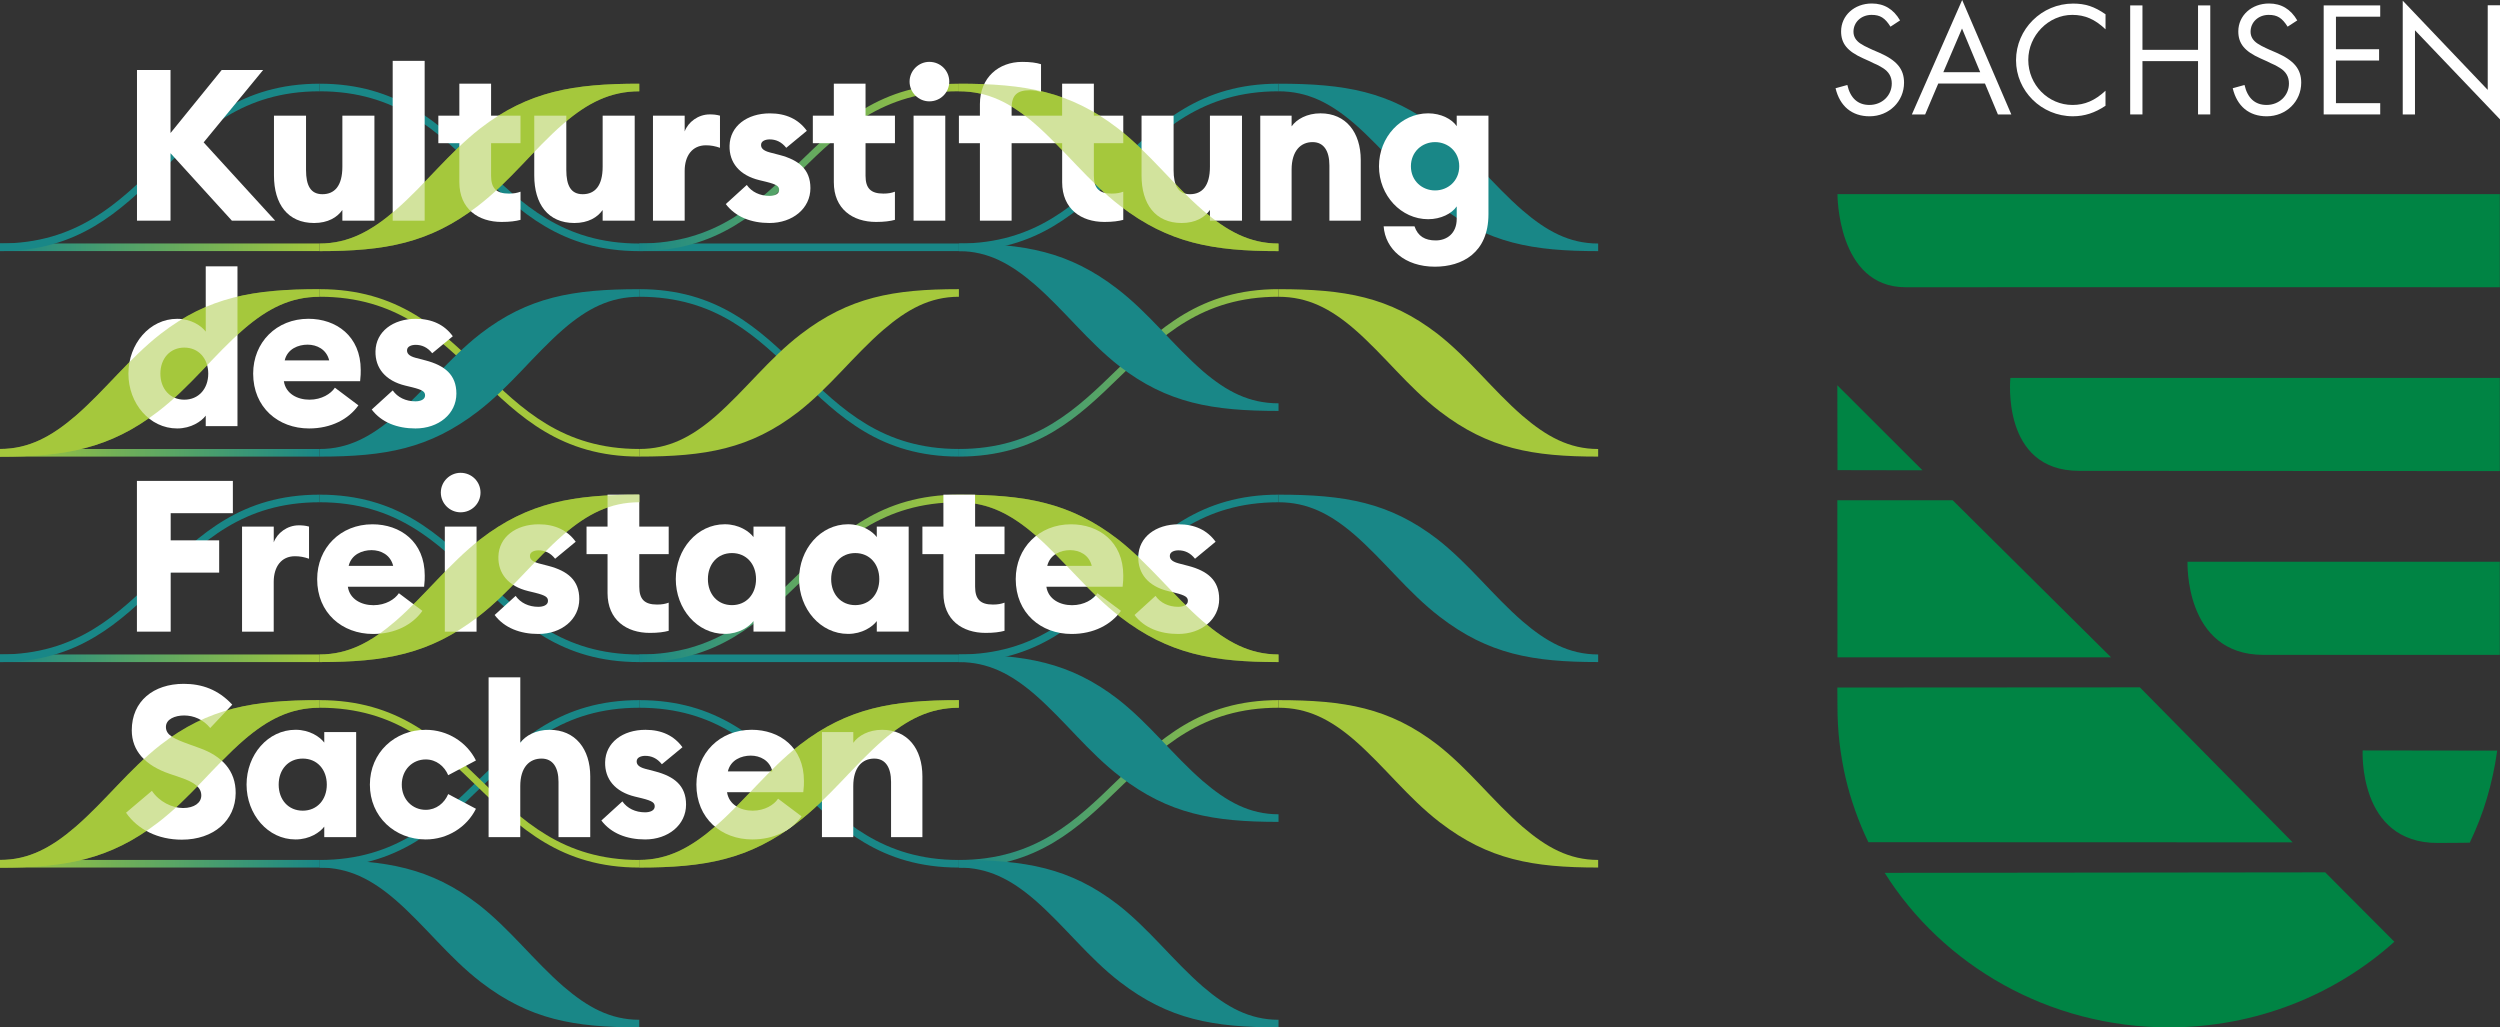 <?xml version="1.0" encoding="utf-8"?>
<!-- Generator: Adobe Illustrator 26.0.0, SVG Export Plug-In . SVG Version: 6.00 Build 0)  -->
<svg version="1.1" id="Ebene_1" xmlns="http://www.w3.org/2000/svg" xmlns:xlink="http://www.w3.org/1999/xlink" x="0px" y="0px"
	 viewBox="0 0 775.99 318.9" style="enable-background:new 0 0 775.99 318.9;" xml:space="preserve">
<rect x="0" y="0" width="775.99" height="318.9" fill="#333333" stroke="none"/>
<style type="text/css">
	.st0{fill:#198787;}
	
		.st1{clip-path:url(#SVGID_00000135678632831940296050000005095937740489510832_);fill:url(#SVGID_00000164512965105658590970000017292356939833105334_);}
	
		.st2{clip-path:url(#SVGID_00000086674259173461151700000017995741188031878802_);fill:url(#SVGID_00000160158777677308982650000017463090896936988336_);}
	.st3{fill:#A5C83C;}
	
		.st4{clip-path:url(#SVGID_00000092450007001614188670000006620640286409924740_);fill:url(#SVGID_00000046303619514301094740000018346777885886936979_);}
	
		.st5{clip-path:url(#SVGID_00000178167313927669615340000013051246625495750815_);fill:url(#SVGID_00000078753345181669194010000006584575234050410409_);}
	
		.st6{clip-path:url(#SVGID_00000032627676408222057920000013290900651737605272_);fill:url(#SVGID_00000147931220955738372560000009896888215025502342_);}
	
		.st7{clip-path:url(#SVGID_00000140730033014331012720000002145750784728173971_);fill:url(#SVGID_00000090264711214522183070000009302936822940947896_);}
	
		.st8{clip-path:url(#SVGID_00000111161424421479214530000005603532404517110931_);fill:url(#SVGID_00000047776451113457594980000016083765838918216833_);}
	
		.st9{clip-path:url(#SVGID_00000003104432483499933620000010652394109001232792_);fill:url(#SVGID_00000083807799168315845280000004445402398870078636_);}
	.st10{fill:#FFFFFF;}
	.st11{opacity:0.5;}
	.st12{clip-path:url(#SVGID_00000073680187574802391160000007842547137288040100_);fill:#A5C83C;}
	.st13{clip-path:url(#SVGID_00000128470508779524582550000007730003148043347117_);fill:#A5C83C;}
	.st14{clip-path:url(#SVGID_00000136377806535850744630000006395729968942704036_);fill:#A5C83C;}
	.st15{clip-path:url(#SVGID_00000008854976469344274720000008038881171288194196_);fill:#A5C83C;}
	.st16{clip-path:url(#SVGID_00000161623711155117071910000018391998360498978208_);fill:#A5C83C;}
	.st17{clip-path:url(#SVGID_00000073709988848938744160000017166829994993341321_);fill:#A5C83C;}
	.st18{clip-path:url(#SVGID_00000049934565601997450180000018165907352019715774_);fill:#A5C83C;}
	.st19{fill:#008444;}
</style>
<g>
	<path class="st0" d="M297.64,75.58v2.36 M297.64,75.58h-99.21v2.36h99.21V75.58z"/>
	<g>
		<defs>
			<path id="SVGID_1_" d="M198.43,75.58v2.36c48.71,0,51.49-49.6,99.21-49.6v-2.36C249.02,25.98,246.15,75.58,198.43,75.58"/>
		</defs>
		<clipPath id="SVGID_00000000204440320009001700000001471418791602092674_">
			<use xlink:href="#SVGID_1_"  style="overflow:visible;"/>
		</clipPath>
		
			<linearGradient id="SVGID_00000132772184729407490280000006603549008039911866_" gradientUnits="userSpaceOnUse" x1="6.613333e-06" y1="318.896" x2="1" y2="318.896" gradientTransform="matrix(99.213 0 0 -99.213 198.425 31690.559)">
			<stop  offset="0" style="stop-color:#198787"/>
			<stop  offset="1" style="stop-color:#A5C83C"/>
		</linearGradient>
		
			<rect x="198.43" y="25.98" style="clip-path:url(#SVGID_00000000204440320009001700000001471418791602092674_);fill:url(#SVGID_00000132772184729407490280000006603549008039911866_);" width="99.21" height="51.97"/>
	</g>
	<g>
		<path class="st0" d="M198.43,219.68v-2.36c-48.61,0-51.49,49.61-99.21,49.61v2.36C147.93,269.29,150.7,219.68,198.43,219.68"/>
		<path class="st0" d="M198.43,219.68v-2.36c48.61,0,51.49,49.61,99.21,49.61v2.36C248.93,269.29,246.15,219.68,198.43,219.68"/>
		<path class="st0" d="M99.21,155.9v-2.36c48.61,0,51.49,49.61,99.21,49.61v2.36C149.71,205.51,146.93,155.9,99.21,155.9"/>
		<path class="st0" d="M297.64,203.15v2.36 M297.64,203.15h-99.21v2.36h99.21V203.15z"/>
	</g>
	<g>
		<defs>
			<path id="SVGID_00000178176565047893422150000005391295485925013692_" d="M297.64,266.93v2.36c48.71,0,51.49-49.61,99.21-49.61
				v-2.36C348.23,217.32,345.36,266.93,297.64,266.93"/>
		</defs>
		<clipPath id="SVGID_00000078738884549894665380000003360217574455633059_">
			<use xlink:href="#SVGID_00000178176565047893422150000005391295485925013692_"  style="overflow:visible;"/>
		</clipPath>
		
			<linearGradient id="SVGID_00000111174409484764836450000009933752462236650143_" gradientUnits="userSpaceOnUse" x1="7.997527e-06" y1="318.896" x2="1" y2="318.896" gradientTransform="matrix(99.213 0 0 -99.213 297.638 31881.869)">
			<stop  offset="0" style="stop-color:#198787"/>
			<stop  offset="1" style="stop-color:#A5C83C"/>
		</linearGradient>
		
			<rect x="297.64" y="217.32" style="clip-path:url(#SVGID_00000078738884549894665380000003360217574455633059_);fill:url(#SVGID_00000111174409484764836450000009933752462236650143_);" width="99.21" height="51.97"/>
	</g>
	<g>
		<path class="st3" d="M396.85,219.68v-2.36c20.44,0,34.43,2.33,49.41,13.9c9.72,7.61,17.06,17.36,26.29,25.37
			c7.44,6.4,14.48,10.33,23.51,10.33v2.36c-20.34,0-34.03-2.43-49.11-14.01c-9.92-7.61-17.26-17.46-26.59-25.58
			C412.92,223.31,405.88,219.68,396.85,219.68"/>
		<path class="st3" d="M297.64,219.68v-2.36c-20.44,0-34.43,2.33-49.41,13.9c-9.72,7.61-17.07,17.36-26.29,25.37
			c-7.44,6.4-14.49,10.33-23.51,10.33v2.36c20.34,0,34.03-2.43,49.11-14.01c9.92-7.61,17.26-17.46,26.59-25.58
			C281.57,223.31,288.61,219.68,297.64,219.68"/>
		<path class="st0" d="M396.85,155.9v-2.36c-48.62,0-51.49,49.61-99.21,49.61v2.36C346.35,205.51,349.13,155.9,396.85,155.9"/>
		<path class="st0" d="M396.85,155.9v-2.36c20.44,0,34.43,2.33,49.41,13.9c9.72,7.62,17.06,17.36,26.29,25.38
			c7.44,6.39,14.48,10.32,23.51,10.32v2.36c-20.34,0-34.03-2.43-49.11-14.01c-9.92-7.61-17.26-17.46-26.59-25.58
			C412.92,159.53,405.88,155.9,396.85,155.9"/>
	</g>
	<g>
		<defs>
			<rect id="SVGID_00000068660793420460037380000009924968059000140416_" x="0" y="203.15" width="99.21" height="2.36"/>
		</defs>
		<clipPath id="SVGID_00000137095392321920000350000010841289693359510162_">
			<use xlink:href="#SVGID_00000068660793420460037380000009924968059000140416_"  style="overflow:visible;"/>
		</clipPath>
		
			<linearGradient id="SVGID_00000000939553417071042230000003506740667229805495_" gradientUnits="userSpaceOnUse" x1="2.015877e-07" y1="318.896" x2="1" y2="318.896" gradientTransform="matrix(99.212 0 0 -99.212 9.800000e-04 31842.619)">
			<stop  offset="0" style="stop-color:#198787"/>
			<stop  offset="1" style="stop-color:#A5C83C"/>
		</linearGradient>
		
			<rect x="0" y="203.15" style="clip-path:url(#SVGID_00000137095392321920000350000010841289693359510162_);fill:url(#SVGID_00000000939553417071042230000003506740667229805495_);" width="99.21" height="2.36"/>
	</g>
	<g>
		<path class="st3" d="M198.43,155.9v-2.36c-20.44,0-34.43,2.33-49.41,13.9c-9.72,7.62-17.06,17.36-26.29,25.38
			c-7.44,6.39-14.49,10.32-23.51,10.32v2.36c20.34,0,34.03-2.43,49.11-14.01c9.92-7.61,17.26-17.46,26.59-25.58
			C182.35,159.53,189.4,155.9,198.43,155.9"/>
		<path class="st0" d="M99.21,155.9v-2.36c-48.61,0-51.49,49.61-99.21,49.61v2.36C48.71,205.51,51.49,155.9,99.21,155.9"/>
	</g>
	<g>
		<defs>
			<path id="SVGID_00000179604654877662153420000012551759689606701458_" d="M198.43,203.15v2.36c48.71,0,51.49-49.61,99.21-49.61
				v-2.36C249.02,153.54,246.15,203.15,198.43,203.15"/>
		</defs>
		<clipPath id="SVGID_00000083804830421872925430000006857781427440919736_">
			<use xlink:href="#SVGID_00000179604654877662153420000012551759689606701458_"  style="overflow:visible;"/>
		</clipPath>
		
			<linearGradient id="SVGID_00000040573498635368918060000005064031678084116662_" gradientUnits="userSpaceOnUse" x1="6.613333e-06" y1="318.896" x2="1" y2="318.896" gradientTransform="matrix(99.213 0 0 -99.213 198.425 31818.119)">
			<stop  offset="0" style="stop-color:#198787"/>
			<stop  offset="1" style="stop-color:#A5C83C"/>
		</linearGradient>
		
			<rect x="198.43" y="153.54" style="clip-path:url(#SVGID_00000083804830421872925430000006857781427440919736_);fill:url(#SVGID_00000040573498635368918060000005064031678084116662_);" width="99.21" height="51.97"/>
	</g>
	<g>
		<path class="st3" d="M297.64,155.9v-2.36c20.44,0,34.42,2.33,49.41,13.9c9.72,7.62,17.06,17.36,26.29,25.38
			c7.44,6.39,14.49,10.32,23.51,10.32v2.36c-20.34,0-34.03-2.43-49.11-14.01c-9.92-7.61-17.26-17.46-26.59-25.58
			C313.71,159.53,306.67,155.9,297.64,155.9"/>
		<path class="st3" d="M198.43,139.36v2.36c-48.61,0-51.49-49.61-99.21-49.61v-2.36C147.93,89.76,150.7,139.36,198.43,139.36"/>
	</g>
	<g>
		<defs>
			<rect id="SVGID_00000163775902329147058200000001009579669789940371_" x="0" y="139.36" width="99.21" height="2.36"/>
		</defs>
		<clipPath id="SVGID_00000093856024810755892790000008110709442629169591_">
			<use xlink:href="#SVGID_00000163775902329147058200000001009579669789940371_"  style="overflow:visible;"/>
		</clipPath>
		
			<linearGradient id="SVGID_00000129174142284621119230000012891460061000793236_" gradientUnits="userSpaceOnUse" x1="2.015877e-07" y1="318.896" x2="1" y2="318.896" gradientTransform="matrix(99.212 0 0 -99.212 9.800000e-04 31778.838)">
			<stop  offset="0" style="stop-color:#A5C83C"/>
			<stop  offset="1" style="stop-color:#198787"/>
		</linearGradient>
		
			<rect x="0" y="139.36" style="clip-path:url(#SVGID_00000093856024810755892790000008110709442629169591_);fill:url(#SVGID_00000129174142284621119230000012891460061000793236_);" width="99.21" height="2.36"/>
	</g>
	<g>
		<path class="st0" d="M396.85,28.34v-2.36c-48.62,0-51.49,49.61-99.21,49.61v2.36C346.35,77.95,349.13,28.34,396.85,28.34"/>
		<path class="st0" d="M99.21,28.34v-2.36c48.61,0,51.49,49.61,99.21,49.61v2.36C149.71,77.95,146.93,28.34,99.21,28.34"/>
	</g>
	<g>
		<defs>
			<rect id="SVGID_00000034803738611766184480000006700155388659665030_" x="0" y="75.58" width="99.21" height="2.36"/>
		</defs>
		<clipPath id="SVGID_00000091008047971891146880000010075249625739973807_">
			<use xlink:href="#SVGID_00000034803738611766184480000006700155388659665030_"  style="overflow:visible;"/>
		</clipPath>
		
			<linearGradient id="SVGID_00000073682480764833646730000015098175814037425059_" gradientUnits="userSpaceOnUse" x1="2.015877e-07" y1="318.896" x2="1" y2="318.896" gradientTransform="matrix(99.212 0 0 -99.212 9.800000e-04 31715.057)">
			<stop  offset="0" style="stop-color:#198787"/>
			<stop  offset="1" style="stop-color:#A5C83C"/>
		</linearGradient>
		
			<rect x="0" y="75.58" style="clip-path:url(#SVGID_00000091008047971891146880000010075249625739973807_);fill:url(#SVGID_00000073682480764833646730000015098175814037425059_);" width="99.21" height="2.36"/>
	</g>
	<g>
		<path class="st3" d="M198.43,28.34v-2.36c-20.44,0-34.43,2.33-49.41,13.91c-9.72,7.61-17.06,17.36-26.29,25.38
			c-7.44,6.39-14.49,10.32-23.51,10.32v2.36c20.34,0,34.03-2.44,49.11-14.01c9.92-7.61,17.26-17.46,26.59-25.58
			C182.35,31.97,189.4,28.34,198.43,28.34"/>
		<path class="st0" d="M99.21,28.34v-2.36C50.6,25.98,47.72,75.58,0,75.58v2.36C48.71,77.95,51.49,28.34,99.21,28.34"/>
		<path class="st3" d="M297.64,28.34v-2.36c20.44,0,34.42,2.33,49.41,13.91c9.72,7.61,17.06,17.36,26.29,25.38
			c7.44,6.39,14.49,10.32,23.51,10.32v2.36c-20.34,0-34.03-2.44-49.11-14.01c-9.92-7.61-17.26-17.46-26.59-25.58
			C313.71,31.97,306.67,28.34,297.64,28.34"/>
		<path class="st0" d="M396.85,28.34v-2.36c20.44,0,34.43,2.33,49.41,13.91c9.72,7.61,17.06,17.36,26.29,25.38
			c7.44,6.39,14.48,10.32,23.51,10.32v2.36c-20.34,0-34.03-2.44-49.11-14.01c-9.92-7.61-17.26-17.46-26.59-25.58
			C412.92,31.97,405.88,28.34,396.85,28.34"/>
		<path class="st3" d="M99.21,92.12v-2.36c-20.44,0-34.43,2.33-49.41,13.91c-9.72,7.61-17.06,17.36-26.29,25.38
			C16.07,135.43,9.03,139.36,0,139.36v2.36c20.34,0,34.03-2.44,49.11-14.01c9.92-7.61,17.26-17.46,26.59-25.58
			C83.14,95.75,90.18,92.12,99.21,92.12"/>
		<path class="st0" d="M198.43,92.12v-2.36c-20.44,0-34.43,2.33-49.41,13.91c-9.72,7.61-17.06,17.36-26.29,25.38
			c-7.44,6.39-14.49,10.32-23.51,10.32v2.36c20.34,0,34.03-2.44,49.11-14.01c9.92-7.61,17.26-17.46,26.59-25.58
			C182.35,95.75,189.4,92.12,198.43,92.12"/>
		<path class="st0" d="M297.64,139.36v2.36c-48.62,0-51.49-49.61-99.21-49.61v-2.36C247.14,89.76,249.92,139.36,297.64,139.36"/>
		<path class="st3" d="M198.43,139.36v2.36c20.44,0,34.43-2.33,49.41-13.91c9.72-7.61,17.06-17.36,26.29-25.38
			c7.44-6.39,14.48-10.32,23.51-10.32v-2.36c-20.34,0-34.03,2.44-49.11,14.01c-9.92,7.61-17.26,17.46-26.59,25.58
			C214.5,135.74,207.45,139.36,198.43,139.36"/>
		<path class="st0" d="M297.64,205.51v-2.36c20.44,0,34.42,2.33,49.41,13.9c9.72,7.61,17.06,17.36,26.29,25.38
			c7.44,6.39,14.49,10.32,23.51,10.32v2.36c-20.34,0-34.03-2.43-49.11-14.01c-9.92-7.61-17.26-17.46-26.59-25.58
			C313.71,209.14,306.67,205.51,297.64,205.51"/>
	</g>
	<g>
		<defs>
			<rect id="SVGID_00000039123714162135621820000015723341309392293289_" x="0" y="266.93" width="99.21" height="2.36"/>
		</defs>
		<clipPath id="SVGID_00000155117943439981435570000002377799938748043690_">
			<use xlink:href="#SVGID_00000039123714162135621820000015723341309392293289_"  style="overflow:visible;"/>
		</clipPath>
		
			<linearGradient id="SVGID_00000085231374702352169840000000229571111588390043_" gradientUnits="userSpaceOnUse" x1="2.015877e-07" y1="318.896" x2="1" y2="318.896" gradientTransform="matrix(99.212 0 0 -99.212 9.800000e-04 31906.4)">
			<stop  offset="0" style="stop-color:#A5C83C"/>
			<stop  offset="1" style="stop-color:#198787"/>
		</linearGradient>
		
			<rect x="0" y="266.93" style="clip-path:url(#SVGID_00000155117943439981435570000002377799938748043690_);fill:url(#SVGID_00000085231374702352169840000000229571111588390043_);" width="99.21" height="2.36"/>
	</g>
	<g>
		<path class="st3" d="M99.21,219.68v-2.36c-20.44,0-34.43,2.33-49.41,13.9c-9.72,7.61-17.06,17.36-26.29,25.37
			C16.07,263,9.03,266.93,0,266.93v2.36c20.34,0,34.03-2.43,49.11-14.01c9.92-7.61,17.26-17.46,26.59-25.58
			C83.14,223.31,90.18,219.68,99.21,219.68"/>
		<path class="st0" d="M297.64,269.29v-2.36c20.44,0,34.42,2.33,49.41,13.9c9.72,7.61,17.06,17.36,26.29,25.38
			c7.44,6.39,14.49,10.32,23.51,10.32v2.36c-20.34,0-34.03-2.44-49.11-14.01c-9.92-7.61-17.26-17.46-26.59-25.58
			C313.71,272.92,306.67,269.29,297.64,269.29"/>
		<path class="st0" d="M99.21,269.29v-2.36c20.44,0,34.43,2.33,49.41,13.9c9.72,7.61,17.06,17.36,26.29,25.38
			c7.44,6.39,14.49,10.32,23.51,10.32v2.36c-20.34,0-34.03-2.44-49.11-14.01c-9.92-7.61-17.26-17.46-26.59-25.58
			C115.28,272.92,108.24,269.29,99.21,269.29"/>
		<path class="st3" d="M198.43,266.93v2.36c-48.61,0-51.49-49.61-99.21-49.61v-2.36C147.93,217.32,150.7,266.93,198.43,266.93"/>
	</g>
	<g>
		<defs>
			<path id="SVGID_00000012471154712773669060000016560631819319786931_" d="M297.64,139.36v2.36c48.71,0,51.49-49.61,99.21-49.61
				v-2.36C348.23,89.76,345.36,139.36,297.64,139.36"/>
		</defs>
		<clipPath id="SVGID_00000012469344863535728870000012122017691590301363_">
			<use xlink:href="#SVGID_00000012471154712773669060000016560631819319786931_"  style="overflow:visible;"/>
		</clipPath>
		
			<linearGradient id="SVGID_00000056395368537177042710000000358544440767399830_" gradientUnits="userSpaceOnUse" x1="7.997527e-06" y1="318.896" x2="1" y2="318.896" gradientTransform="matrix(99.213 0 0 -99.213 297.638 31754.307)">
			<stop  offset="0" style="stop-color:#198787"/>
			<stop  offset="1" style="stop-color:#A5C83C"/>
		</linearGradient>
		
			<rect x="297.64" y="89.76" style="clip-path:url(#SVGID_00000012469344863535728870000012122017691590301363_);fill:url(#SVGID_00000056395368537177042710000000358544440767399830_);" width="99.21" height="51.97"/>
	</g>
	<g>
		<path class="st3" d="M396.85,92.12v-2.36c20.44,0,34.43,2.33,49.41,13.91c9.72,7.61,17.06,17.36,26.29,25.38
			c7.44,6.39,14.48,10.32,23.51,10.32v2.36c-20.34,0-34.03-2.44-49.11-14.01c-9.92-7.61-17.26-17.46-26.59-25.58
			C412.92,95.75,405.88,92.12,396.85,92.12"/>
		<path class="st0" d="M396.85,125.19v2.36c-20.44,0-34.43-2.33-49.41-13.9c-9.72-7.61-17.06-17.36-26.29-25.38
			c-7.44-6.39-14.49-10.32-23.51-10.32v-2.36c20.34,0,34.03,2.44,49.11,14.01c9.92,7.61,17.26,17.46,26.59,25.58
			C380.78,121.57,387.82,125.19,396.85,125.19"/>
		<polygon class="st10" points="42.52,68.5 52.93,68.5 52.93,47.55 71.98,68.5 85.42,68.5 63.21,44.19 81.67,21.73 68.81,21.73 
			52.93,41.29 52.93,21.73 42.52,21.73 		"/>
		<path class="st10" d="M97.5,69.22c4.28,0,7.19-1.76,8.77-4.04v3.32h9.95V35.9h-9.95v15.84c0,6-2.44,8.54-6.2,8.54
			c-3.69,0-5.08-2.74-5.08-7.5V35.9h-9.95v18.58C85.04,63.35,89.32,69.22,97.5,69.22"/>
		<rect x="121.89" y="18.89" class="st10" width="9.92" height="49.61"/>
		<path class="st10" d="M155.7,68.89c2.61,0,4.44-0.26,5.87-0.65V59.5c-1.04,0.39-2.09,0.59-3.59,0.59c-3.92,0-5.55-1.63-5.55-5.54
			V44.44h9.13V35.9h-9.13v-9.92h-9.85v9.92h-6.52v8.54h6.52v12.13C142.59,64.85,148.46,68.89,155.7,68.89"/>
		<path class="st10" d="M178.29,69.22c4.28,0,7.19-1.76,8.77-4.04v3.32h9.95V35.9h-9.95v15.84c0,6-2.44,8.54-6.2,8.54
			c-3.69,0-5.08-2.74-5.08-7.5V35.9h-9.95v18.58C165.83,63.35,170.11,69.22,178.29,69.22"/>
		<path class="st10" d="M202.68,68.5h9.84V53.05c0-4.69,2.35-7.95,6.59-7.95c1.57,0,2.87,0.26,4.37,0.78V35.9
			c-1.17-0.33-2.22-0.39-3.2-0.39c-3.59,0-6.71,2.41-7.76,5.28V35.9h-9.84V68.5z"/>
		<path class="st10" d="M238.84,69.22c7.17,0,12.71-4.5,12.71-10.82c0-5.87-3.65-8.74-9.58-10.3l-3-0.78
			c-2.48-0.65-2.74-1.63-2.74-2.35c0-1.24,1.43-1.7,2.67-1.7c1.89,0,3.65,0.72,5.15,2.61l6.39-5.28c-2.6-3.59-6.45-5.41-11.47-5.41
			c-7.11,0-12.39,3.98-12.52,10.04c-0.13,5.22,3.06,9.19,9.26,10.69l2.15,0.52c3.39,0.85,3.98,1.43,3.98,2.54c0,1.3-1.5,1.82-3,1.82
			c-3,0-5.54-1.24-7.04-3.39l-6.52,5.93C228.28,67.32,233.17,69.22,238.84,69.22"/>
		<path class="st10" d="M271.91,68.89c2.61,0,4.43-0.26,5.87-0.65V59.5c-1.04,0.39-2.08,0.59-3.58,0.59c-3.91,0-5.54-1.63-5.54-5.54
			V44.44h9.13V35.9h-9.13v-9.92h-9.84v9.92h-6.52v8.54h6.52v12.13C258.8,64.85,264.67,68.89,271.91,68.89"/>
		<path class="st10" d="M283.57,68.5h9.84V35.9h-9.84V68.5z M288.46,31.46c3.46,0,6.19-2.74,6.19-6.13c0-3.39-2.74-6.13-6.19-6.13
			c-3.33,0-6.13,2.74-6.13,6.13C282.33,28.73,285.13,31.46,288.46,31.46"/>
		<path class="st10" d="M339.53,54.55V44.44h9.13V35.9h-9.13v-9.92h-9.85v9.92h-6.56h-1.1H314v-2.35c0-3.91,1.63-5.54,5.61-5.54
			c1.43,0,2.48,0.19,3.52,0.59v-8.67c-1.44-0.46-3.26-0.72-5.87-0.72c-7.24,0-13.1,4.82-13.1,13.11v3.59h-6.52v8.54h6.52V68.5H314
			V44.44h8.03h1.1h6.56v12.13c0,8.28,5.87,12.32,13.1,12.32c2.61,0,4.43-0.26,5.87-0.65V59.5c-1.04,0.39-2.09,0.59-3.59,0.59
			C341.16,60.09,339.53,58.46,339.53,54.55"/>
		<path class="st10" d="M366.79,69.22c4.28,0,7.18-1.76,8.77-4.04v3.32h9.95V35.9h-9.95v15.84c0,6-2.44,8.54-6.2,8.54
			c-3.69,0-5.08-2.74-5.08-7.5V35.9h-9.95v18.58C354.33,63.35,358.62,69.22,366.79,69.22"/>
		<path class="st10" d="M391.18,68.5h9.73V52.65c0-5.87,2.83-8.54,6.51-8.54c3.48,0,5.22,2.74,5.22,7.24V68.5h9.73V49.65
			c0-8.54-4.58-14.47-12.5-14.47c-4.19,0-7.41,1.83-8.96,4.04V35.9h-9.73V68.5z"/>
		<path class="st10" d="M445.44,59.11c-3.98,0-7.5-2.93-7.5-7.5c0-4.56,3.52-7.5,7.5-7.5c3.98,0,7.5,2.93,7.5,7.5
			C452.94,56.17,449.42,59.11,445.44,59.11 M445.38,82.78c8.41,0,16.63-4.24,16.63-16.3V35.9h-9.85v3.26
			c-1.5-2.22-4.89-3.98-8.87-3.98c-8.35,0-15.26,7.3-15.26,16.43s6.91,16.43,15.26,16.43c3.98,0,7.37-1.76,8.87-3.98v3.85
			c0,4.63-3.13,6.72-6.52,6.72c-3.33,0-5.54-1.3-6.58-4.37h-9.58C429.99,77.3,436.05,82.78,445.38,82.78"/>
		<path class="st10" d="M57.21,124.06c-4.43,0-7.43-3.39-7.43-8.08c0-4.69,3-8.09,7.43-8.09c4.43,0,7.43,3.39,7.43,8.09
			C64.64,120.67,61.64,124.06,57.21,124.06 M54.99,132.99c4.37,0,7.56-2.22,8.87-3.98v3.26h9.85V82.67h-9.85v20.27
			c-1.3-1.76-4.5-3.98-8.87-3.98c-8.54,0-15.13,7.76-15.13,17.02C39.86,125.24,46.45,132.99,54.99,132.99"/>
		<path class="st10" d="M95.47,106.98c2.87,0,5.87,1.44,6.71,4.89H88.37C89.21,108.28,92.6,106.98,95.47,106.98 M95.93,132.99
			c6.85,0,12.26-2.87,15.32-7.17l-7.3-5.48c-1.24,1.89-4.11,3.72-7.89,3.72c-3.72,0-7.37-1.82-7.95-5.74h23.67
			c0.19-1.57,0.19-2.61,0.19-3.46c0-10.56-7.63-15.91-16.24-15.91c-9.91,0-17.15,7.3-17.15,17.02
			C78.59,126.47,86.35,132.99,95.93,132.99"/>
		<path class="st10" d="M128.95,132.99c7.17,0,12.71-4.5,12.71-10.82c0-5.87-3.65-8.74-9.58-10.3l-3-0.78
			c-2.48-0.65-2.74-1.63-2.74-2.35c0-1.24,1.43-1.7,2.67-1.7c1.89,0,3.65,0.72,5.15,2.61l6.39-5.28c-2.61-3.59-6.46-5.41-11.48-5.41
			c-7.11,0-12.39,3.98-12.52,10.04c-0.13,5.22,3.06,9.19,9.26,10.69l2.15,0.52c3.39,0.85,3.98,1.43,3.98,2.54c0,1.3-1.5,1.82-3,1.82
			c-3,0-5.54-1.24-7.04-3.39l-6.52,5.93C118.39,131.1,123.28,132.99,128.95,132.99"/>
		<polygon class="st10" points="42.5,196.06 52.98,196.06 52.98,177.74 68.03,177.74 68.03,167.72 52.98,167.72 52.98,159.29 
			72.28,159.29 72.28,149.27 42.5,149.27 		"/>
		<path class="st10" d="M75.12,196.06h9.84v-15.45c0-4.69,2.35-7.96,6.59-7.96c1.56,0,2.87,0.26,4.37,0.78v-9.98
			c-1.17-0.33-2.22-0.39-3.19-0.39c-3.59,0-6.72,2.41-7.76,5.28v-4.89h-9.84V196.06z"/>
		<path class="st10" d="M115.33,170.76c2.87,0,5.87,1.44,6.71,4.89h-13.82C109.07,172.07,112.46,170.76,115.33,170.76
			 M115.79,196.78c6.85,0,12.26-2.87,15.32-7.17l-7.3-5.48c-1.24,1.89-4.11,3.72-7.89,3.72c-3.72,0-7.37-1.82-7.95-5.74h23.67
			c0.2-1.57,0.2-2.61,0.2-3.46c0-10.56-7.63-15.91-16.24-15.91c-9.91,0-17.15,7.31-17.15,17.02
			C98.44,190.26,106.2,196.78,115.79,196.78"/>
		<path class="st10" d="M138.07,196.06h9.85v-32.61h-9.85V196.06z M142.96,159.02c3.46,0,6.19-2.74,6.19-6.13
			c0-3.39-2.74-6.13-6.19-6.13c-3.33,0-6.13,2.74-6.13,6.13C136.83,156.29,139.63,159.02,142.96,159.02"/>
		<path class="st10" d="M167.1,196.78c7.17,0,12.71-4.5,12.71-10.83c0-5.87-3.65-8.74-9.58-10.3l-3-0.78
			c-2.48-0.65-2.74-1.63-2.74-2.35c0-1.24,1.43-1.7,2.67-1.7c1.89,0,3.65,0.72,5.15,2.61l6.39-5.28c-2.61-3.59-6.46-5.41-11.48-5.41
			c-7.11,0-12.39,3.98-12.52,10.04c-0.13,5.21,3.06,9.19,9.26,10.69l2.15,0.52c3.39,0.85,3.98,1.43,3.98,2.54c0,1.3-1.5,1.82-3,1.82
			c-3,0-5.54-1.24-7.04-3.39l-6.52,5.93C156.54,194.89,161.43,196.78,167.1,196.78"/>
		<path class="st10" d="M201.69,196.45c2.61,0,4.43-0.26,5.87-0.65v-8.74c-1.04,0.39-2.09,0.59-3.59,0.59
			c-3.91,0-5.54-1.63-5.54-5.54V172h9.13v-8.54h-9.13v-9.92h-9.85v9.92h-6.52V172h6.52v12.13
			C188.59,192.41,194.46,196.45,201.69,196.45"/>
		<path class="st10" d="M227.2,187.83c-4.46,0-7.47-3.39-7.47-8.08c0-4.69,3.01-8.08,7.47-8.08c4.46,0,7.47,3.39,7.47,8.08
			C234.67,184.44,231.65,187.83,227.2,187.83 M224.97,196.76c4.39,0,7.6-2.22,8.91-3.98v3.26h9.9v-32.59h-9.9v3.26
			c-1.31-1.76-4.52-3.98-8.91-3.98c-8.59,0-15.21,7.76-15.21,17.01C209.76,189.01,216.38,196.76,224.97,196.76"/>
		<path class="st10" d="M265.46,187.83c-4.45,0-7.47-3.39-7.47-8.08c0-4.69,3.02-8.08,7.47-8.08c4.46,0,7.47,3.39,7.47,8.08
			C272.94,184.44,269.92,187.83,265.46,187.83 M263.24,196.76c4.39,0,7.6-2.22,8.91-3.98v3.26h9.9v-32.59h-9.9v3.26
			c-1.31-1.76-4.52-3.98-8.91-3.98c-8.59,0-15.21,7.76-15.21,17.01C248.03,189.01,254.65,196.76,263.24,196.76"/>
		<path class="st10" d="M305.93,196.45c2.61,0,4.43-0.26,5.87-0.65v-8.74c-1.04,0.39-2.09,0.59-3.59,0.59
			c-3.91,0-5.54-1.63-5.54-5.54V172h9.13v-8.54h-9.13v-9.92h-9.84v9.92h-6.52V172h6.52v12.13
			C292.82,192.41,298.69,196.45,305.93,196.45"/>
		<path class="st10" d="M332.17,170.76c2.87,0,5.87,1.44,6.71,4.89h-13.82C325.91,172.07,329.3,170.76,332.17,170.76 M332.62,196.78
			c6.85,0,12.26-2.87,15.32-7.17l-7.3-5.48c-1.24,1.89-4.11,3.72-7.89,3.72c-3.72,0-7.37-1.82-7.96-5.74h23.67
			c0.2-1.57,0.2-2.61,0.2-3.46c0-10.56-7.63-15.91-16.23-15.91c-9.91,0-17.15,7.31-17.15,17.02
			C315.28,190.26,323.04,196.78,332.62,196.78"/>
		<path class="st10" d="M365.71,196.78c7.17,0,12.72-4.5,12.72-10.83c0-5.87-3.65-8.74-9.58-10.3l-3-0.78
			c-2.48-0.65-2.74-1.63-2.74-2.35c0-1.24,1.43-1.7,2.67-1.7c1.89,0,3.65,0.72,5.15,2.61l6.39-5.28c-2.61-3.59-6.45-5.41-11.48-5.41
			c-7.11,0-12.39,3.98-12.52,10.04c-0.13,5.21,3.06,9.19,9.26,10.69l2.15,0.52c3.39,0.85,3.98,1.43,3.98,2.54c0,1.3-1.5,1.82-3,1.82
			c-3,0-5.54-1.24-7.04-3.39l-6.52,5.93C355.15,194.89,360.04,196.78,365.71,196.78"/>
		<path class="st10" d="M93.97,251.63c-4.46,0-7.47-3.39-7.47-8.09c0-4.7,3.01-8.08,7.47-8.08c4.46,0,7.47,3.39,7.47,8.08
			C101.44,248.23,98.43,251.63,93.97,251.63 M91.74,260.56c4.39,0,7.6-2.22,8.91-3.98v3.26h9.9v-32.6h-9.9v3.26
			c-1.31-1.76-4.52-3.98-8.91-3.98c-8.59,0-15.21,7.76-15.21,17.02C76.54,252.8,83.16,260.56,91.74,260.56"/>
		<path class="st10" d="M56.44,260.63c9.87,0,16.65-5.93,16.71-14.43c0.07-7.05-4.34-11.53-11.12-13.97l-3.29-1.19
			c-4.93-1.78-7.24-2.9-7.24-5.4c0-2.44,2.83-3.56,5.66-3.56c2.96,0,5.92,1.25,8.09,3.89l6.84-7.25c-4.34-4.68-9.41-6.46-15.07-6.46
			c-9.34,0-16.12,5.34-16.12,14.43c0,6.39,4.21,10.94,11.78,13.51l3.29,1.12c4.67,1.58,6.51,3.23,6.51,5.6
			c0,2.24-2.17,3.89-5.66,3.89c-3.42,0-7.43-1.98-9.67-5.34l-8.03,6.79C42.76,257.53,49.08,260.63,56.44,260.63"/>
		<path class="st10" d="M132.15,260.56c6.78,0,12.78-3.85,15.58-9.52l-8.61-4.56c-1.17,2.8-3.72,4.89-6.98,4.89
			c-4.11,0-7.43-3.2-7.43-7.82c0-4.63,3.33-7.82,7.43-7.82c3.26,0,5.8,2.09,6.98,4.89l8.61-4.57c-2.8-5.67-8.8-9.52-15.58-9.52
			c-9.58,0-17.34,7.04-17.34,17.02C114.8,253.52,122.56,260.56,132.15,260.56"/>
		<path class="st10" d="M151.65,259.84h9.84V244c0-5.87,2.87-8.54,6.59-8.54c3.52,0,5.28,2.74,5.28,7.24v17.15h9.85V241
			c0-8.54-4.63-14.47-12.65-14.47c-4.24,0-7.5,1.83-9.06,4.04v-20.33h-9.84V259.84z"/>
		<path class="st10" d="M200.24,260.56c7.17,0,12.71-4.5,12.71-10.82c0-5.87-3.65-8.74-9.59-10.3l-3-0.78
			c-2.48-0.65-2.74-1.63-2.74-2.35c0-1.24,1.43-1.7,2.67-1.7c1.89,0,3.65,0.72,5.15,2.61l6.39-5.28c-2.61-3.59-6.45-5.41-11.48-5.41
			c-7.11,0-12.39,3.98-12.52,10.04c-0.13,5.21,3.06,9.19,9.26,10.69l2.15,0.52c3.39,0.85,3.98,1.43,3.98,2.54c0,1.3-1.5,1.82-3,1.82
			c-3,0-5.54-1.24-7.04-3.39l-6.52,5.93C189.67,258.67,194.56,260.56,200.24,260.56"/>
		<path class="st10" d="M233.03,234.54c2.87,0,5.87,1.44,6.72,4.89h-13.82C226.77,235.85,230.16,234.54,233.03,234.54
			 M233.49,260.56c6.85,0,12.26-2.87,15.32-7.17l-7.3-5.48c-1.24,1.89-4.11,3.72-7.89,3.72c-3.72,0-7.37-1.83-7.95-5.74h23.67
			c0.2-1.57,0.2-2.61,0.2-3.46c0-10.56-7.63-15.91-16.23-15.91c-9.91,0-17.15,7.3-17.15,17.02
			C216.15,254.04,223.9,260.56,233.49,260.56"/>
		<path class="st10" d="M255.12,259.84h9.73V244c0-5.87,2.83-8.54,6.51-8.54c3.48,0,5.22,2.74,5.22,7.24v17.15h9.73V241
			c0-8.54-4.57-14.47-12.5-14.47c-4.19,0-7.41,1.83-8.95,4.04v-3.33h-9.73V259.84z"/>
		<g class="st11">
			<g>
				<defs>
					<rect id="SVGID_00000150804426342348943330000010395287607867950978_" x="99.21" y="25.98" width="99.21" height="51.97"/>
				</defs>
				<clipPath id="SVGID_00000065054091227343293220000011153871982503061395_">
					<use xlink:href="#SVGID_00000150804426342348943330000010395287607867950978_"  style="overflow:visible;"/>
				</clipPath>
				<path style="clip-path:url(#SVGID_00000065054091227343293220000011153871982503061395_);fill:#A5C83C;" d="M198.43,28.34v-2.36
					c-20.44,0-34.43,2.33-49.41,13.91c-9.72,7.61-17.06,17.36-26.29,25.38c-7.44,6.39-14.49,10.32-23.51,10.32v2.36
					c20.34,0,34.03-2.44,49.11-14.01c9.92-7.61,17.26-17.46,26.59-25.58C182.35,31.97,189.4,28.34,198.43,28.34"/>
			</g>
		</g>
		<g class="st11">
			<g>
				<defs>
					<rect id="SVGID_00000174596533381950768040000008079109924996678306_" y="89.76" width="99.21" height="51.97"/>
				</defs>
				<clipPath id="SVGID_00000057111196747471246590000016690924939547004056_">
					<use xlink:href="#SVGID_00000174596533381950768040000008079109924996678306_"  style="overflow:visible;"/>
				</clipPath>
				<path style="clip-path:url(#SVGID_00000057111196747471246590000016690924939547004056_);fill:#A5C83C;" d="M99.21,92.12v-2.36
					c-20.44,0-34.43,2.33-49.41,13.91c-9.72,7.61-17.06,17.36-26.29,25.38C16.07,135.43,9.03,139.36,0,139.36v2.36
					c20.34,0,34.03-2.44,49.11-14.01c9.92-7.61,17.26-17.46,26.59-25.58C83.14,95.75,90.18,92.12,99.21,92.12"/>
			</g>
		</g>
		<g class="st11">
			<g>
				<defs>
					<rect id="SVGID_00000031893908640687940380000016779937973298738082_" x="99.21" y="153.54" width="99.21" height="51.97"/>
				</defs>
				<clipPath id="SVGID_00000109029535655967885360000000586820365965473167_">
					<use xlink:href="#SVGID_00000031893908640687940380000016779937973298738082_"  style="overflow:visible;"/>
				</clipPath>
				<path style="clip-path:url(#SVGID_00000109029535655967885360000000586820365965473167_);fill:#A5C83C;" d="M198.43,155.9v-2.36
					c-20.44,0-34.43,2.33-49.41,13.9c-9.72,7.62-17.06,17.36-26.29,25.38c-7.44,6.39-14.49,10.32-23.51,10.32v2.36
					c20.34,0,34.03-2.43,49.11-14.01c9.92-7.61,17.26-17.46,26.59-25.58C182.35,159.53,189.4,155.9,198.43,155.9"/>
			</g>
		</g>
		<g class="st11">
			<g>
				<defs>
					<rect id="SVGID_00000088823799838604867030000014246076525569087415_" y="217.32" width="99.21" height="51.97"/>
				</defs>
				<clipPath id="SVGID_00000018235109414821001450000013370621923683281845_">
					<use xlink:href="#SVGID_00000088823799838604867030000014246076525569087415_"  style="overflow:visible;"/>
				</clipPath>
				<path style="clip-path:url(#SVGID_00000018235109414821001450000013370621923683281845_);fill:#A5C83C;" d="M99.21,219.68v-2.36
					c-20.44,0-34.43,2.33-49.41,13.9c-9.72,7.61-17.06,17.36-26.29,25.37C16.07,263,9.03,266.93,0,266.93v2.36
					c20.34,0,34.03-2.43,49.11-14.01c9.92-7.61,17.26-17.46,26.59-25.58C83.14,223.31,90.18,219.68,99.21,219.68"/>
			</g>
		</g>
		<g class="st11">
			<g>
				<defs>
					<rect id="SVGID_00000088112211433929433640000008166328570545774783_" x="198.43" y="217.32" width="99.21" height="51.97"/>
				</defs>
				<clipPath id="SVGID_00000051382104838307396750000002509855815716669863_">
					<use xlink:href="#SVGID_00000088112211433929433640000008166328570545774783_"  style="overflow:visible;"/>
				</clipPath>
				<path style="clip-path:url(#SVGID_00000051382104838307396750000002509855815716669863_);fill:#A5C83C;" d="M297.64,219.68
					v-2.36c-20.44,0-34.43,2.33-49.41,13.9c-9.73,7.61-17.07,17.36-26.29,25.37c-7.44,6.4-14.49,10.33-23.51,10.33v2.36
					c20.34,0,34.03-2.43,49.11-14.01c9.92-7.61,17.26-17.46,26.59-25.58C281.57,223.31,288.61,219.68,297.64,219.68"/>
			</g>
		</g>
		<g class="st11">
			<g>
				<defs>
					<rect id="SVGID_00000063607779275753283080000002087453462730528896_" x="297.64" y="25.98" width="99.21" height="51.97"/>
				</defs>
				<clipPath id="SVGID_00000018206351460484579830000003930152856818354050_">
					<use xlink:href="#SVGID_00000063607779275753283080000002087453462730528896_"  style="overflow:visible;"/>
				</clipPath>
				<path style="clip-path:url(#SVGID_00000018206351460484579830000003930152856818354050_);fill:#A5C83C;" d="M297.64,28.34v-2.36
					c20.44,0,34.43,2.33,49.41,13.91c9.72,7.61,17.06,17.36,26.29,25.38c7.44,6.39,14.49,10.32,23.51,10.32v2.36
					c-20.34,0-34.03-2.44-49.11-14.01c-9.92-7.61-17.26-17.46-26.59-25.58C313.71,31.97,306.67,28.34,297.64,28.34"/>
			</g>
		</g>
		<g class="st11">
			<g>
				<defs>
					<rect id="SVGID_00000070836314620371089090000017720210000392431262_" x="302.67" y="153.6" width="94.19" height="51.91"/>
				</defs>
				<clipPath id="SVGID_00000002369781787183151610000014482500024366346157_">
					<use xlink:href="#SVGID_00000070836314620371089090000017720210000392431262_"  style="overflow:visible;"/>
				</clipPath>
				<path style="clip-path:url(#SVGID_00000002369781787183151610000014482500024366346157_);fill:#A5C83C;" d="M396.85,205.51
					v-2.36c-9.03,0-16.07-3.93-23.51-10.32c-9.23-8.02-16.57-17.76-26.29-25.38c-13.72-10.6-26.62-13.44-44.38-13.84v2.74
					c6.73,1.11,12.49,4.42,18.49,9.58c9.33,8.12,16.67,17.97,26.59,25.58C362.82,203.07,376.51,205.51,396.85,205.51"/>
			</g>
		</g>
		<path class="st19" d="M756.6,261.65c-24.77,0-23.24-28.72-23.24-28.72l41.76,0.06c-1.42,10.13-4.21,19.64-8.52,28.57
			C766.6,261.56,763.26,261.65,756.6,261.65"/>
		<path class="st19" d="M743.2,292.31c-18.36,16.5-42.97,26.58-70,26.58c-37.27,0-70.16-19.25-88.2-47.96l136.73-0.16L743.2,292.31z
			"/>
		<path class="st19" d="M664.21,213.35l47.42,48.11l-131.7-0.05c-6.15-12.77-9.59-27-9.59-42.01l-0.04-5.99L664.21,213.35z"/>
		<polygon class="st19" points="570.34,204.03 570.3,155.28 606.11,155.28 655.26,204.03 		"/>
		<polygon class="st19" points="570.3,119.59 596.73,145.98 570.35,145.93 		"/>
		<path class="st19" d="M775.94,60.25H570.34c0,0-0.14,28.94,21.2,28.91c21.24-0.04,184.39,0,184.39,0V60.25z"/>
		<path class="st19" d="M775.94,117.31H624.02c0,0-3.05,28.84,21.33,28.84c24.39,0,130.59,0.07,130.59,0.07V117.31z"/>
		<path class="st19" d="M702.56,203.27c-24.64,0-23.56-28.91-23.56-28.91h96.93v28.91H702.56z"/>
		<path class="st10" d="M586.8,8.28c-1.73-2.75-3.22-3.66-5.87-3.66c-3.17,0-5.62,2.23-5.62,5.23c0,1.48,0.71,2.7,2.14,3.66
			c0.82,0.51,1.68,1.02,2.66,1.43l1.07,0.5l1.07,0.46l1.07,0.46c5.46,2.39,7.69,5.08,7.69,9.31c0,5.84-4.68,10.43-10.71,10.43
			c-5.46,0-9.22-3.12-10.55-8.71l3.66-1.01c0.91,4.07,3.26,6.2,6.84,6.2c3.93,0,6.95-2.9,6.95-6.66c0-2.09-0.92-3.66-2.81-4.83
			c-0.87-0.56-1.84-1.08-2.97-1.53l-1.02-0.51l-1.03-0.46l-1.02-0.46c-4.9-2.18-6.88-4.57-6.88-8.38c0-4.93,4.12-8.66,9.53-8.66
			c3.83,0,6.74,1.76,8.77,5.25L586.8,8.28z"/>
		<path class="st10" d="M609,8.85l5.65,13.56H603.2L609,8.85z M609.05,0l-15.61,35.52h4.12l4.07-9.6h14.49l4.02,9.6h4.16L609.05,0z"
			/>
		<path class="st10" d="M653.55,9.1c-3.31-3.15-6.42-4.48-10.33-4.48c-7.38,0-13.65,6.4-13.65,13.98c0,7.72,6.16,13.98,13.74,13.98
			c3.77,0,6.97-1.37,10.23-4.42v4.67c-3.31,2.21-6.52,3.26-10.13,3.26c-9.72,0-17.64-7.84-17.64-17.39c0-9.66,7.98-17.59,17.7-17.59
			c3.82,0,6.61,0.91,10.08,3.32V9.1z"/>
		<polygon class="st10" points="682.26,1.68 682.26,15.47 665.01,15.47 665.01,1.68 661.2,1.68 661.2,35.52 665.01,35.52 
			665.01,18.97 682.26,18.97 682.26,35.52 686.06,35.52 686.06,1.68 		"/>
		<path class="st10" d="M710.07,8.28c-1.74-2.75-3.22-3.66-5.88-3.66c-3.17,0-5.62,2.23-5.62,5.23c0,1.48,0.72,2.7,2.15,3.66
			c0.82,0.51,1.68,1.02,2.65,1.43l1.08,0.5l1.07,0.46l1.07,0.46c5.46,2.39,7.7,5.08,7.7,9.31c0,5.84-4.68,10.43-10.72,10.43
			c-5.46,0-9.22-3.12-10.54-8.71l3.66-1.01c0.92,4.07,3.26,6.2,6.84,6.2c3.93,0,6.95-2.9,6.95-6.66c0-2.09-0.91-3.66-2.8-4.83
			c-0.87-0.56-1.85-1.08-2.97-1.53l-1.02-0.51l-1.03-0.46l-1.02-0.46c-4.89-2.18-6.88-4.57-6.88-8.38c0-4.93,4.12-8.66,9.53-8.66
			c3.83,0,6.74,1.76,8.77,5.25L710.07,8.28z"/>
		<polygon class="st10" points="721.26,1.68 721.26,35.52 738.81,35.52 738.81,32.02 725.07,32.02 725.07,18.79 738.46,18.79 
			738.46,15.28 725.07,15.28 725.07,5.18 738.81,5.18 738.81,1.68 		"/>
		<polygon class="st10" points="745.8,35.53 749.6,35.53 749.6,9.4 775.99,37.05 775.99,1.63 772.18,1.63 772.18,27.9 745.8,0.21 		
			"/>
	</g>
</g>
</svg>

